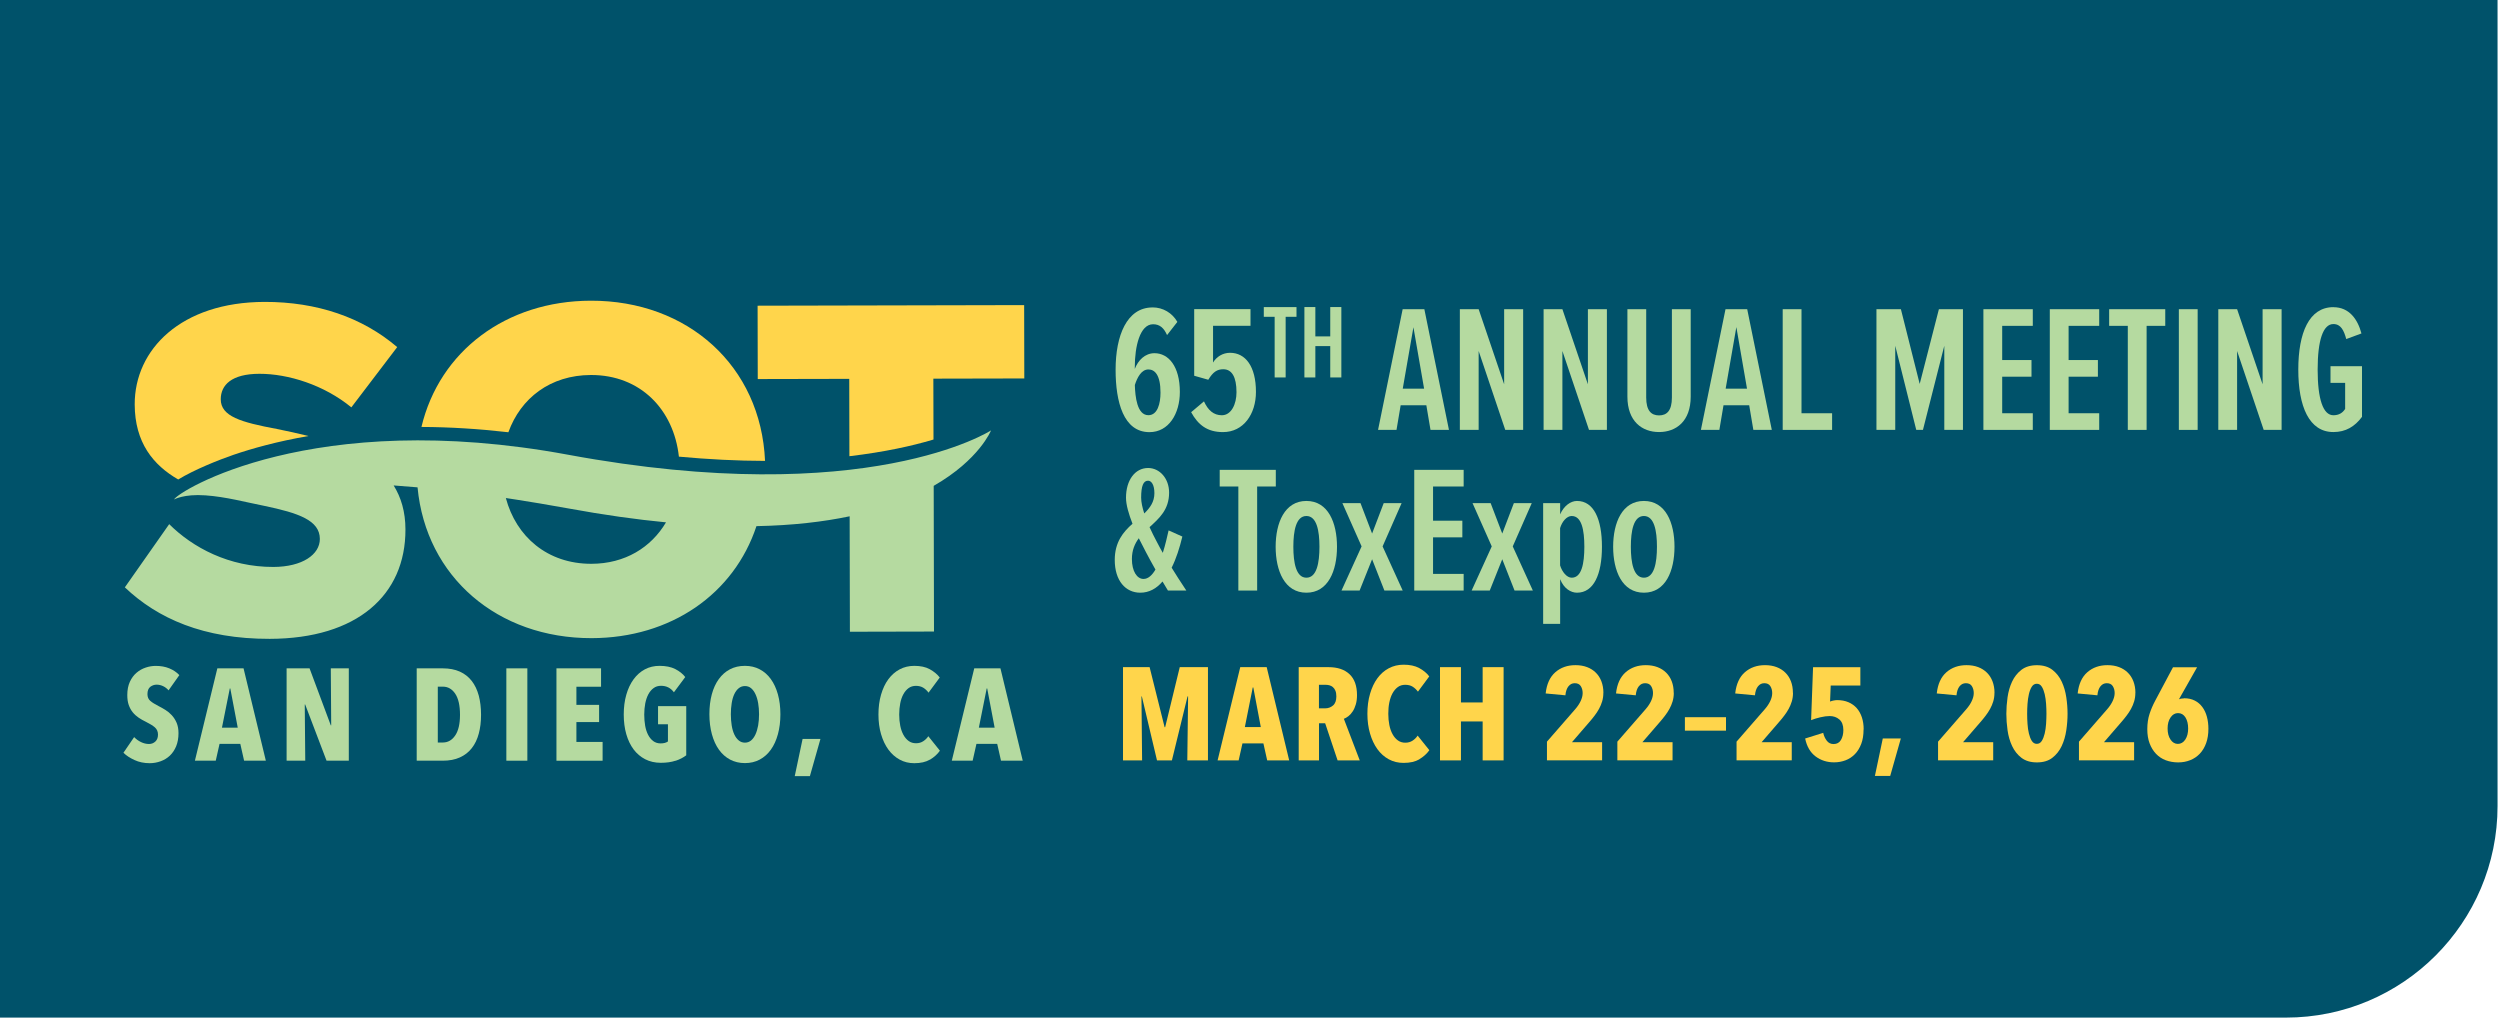 <?xml version="1.0" encoding="UTF-8"?><svg id="Layer_1" xmlns="http://www.w3.org/2000/svg" viewBox="0 0 500 204"><path d="M-.49,0h500v161.2c0,23.36-18.96,42.32-42.32,42.32H-.49V0H-.49Z" fill="#00526a"/><path d="M33.72,138.08c-.31-.37-.68-.65-1.1-.85-.42-.2-.85-.3-1.3-.3s-.89.15-1.27.44c-.37.3-.56.78-.56,1.46,0,.57.19,1.02.57,1.35s.95.67,1.7,1.06c.42.21.86.46,1.33.75.46.29.89.64,1.27,1.06.39.42.71.92.96,1.5s.38,1.28.38,2.08c0,.99-.16,1.87-.47,2.63-.32.76-.74,1.38-1.27,1.88-.53.5-1.15.87-1.85,1.12-.7.25-1.42.38-2.17.38-1.11,0-2.13-.21-3.04-.63-.91-.42-1.65-.9-2.21-1.46l2.14-3.13c.4.42.86.75,1.38,1,.52.25,1.05.38,1.59.38.5,0,.93-.17,1.28-.5s.52-.79.52-1.38-.21-1.09-.63-1.45c-.42-.36-1.03-.73-1.83-1.13-.5-.24-.98-.51-1.42-.81s-.83-.65-1.17-1.07c-.34-.42-.6-.9-.8-1.46s-.29-1.22-.29-1.98c0-1.03.17-1.91.51-2.65s.78-1.34,1.33-1.81c.55-.47,1.16-.82,1.83-1.04.67-.23,1.34-.34,2.02-.34,1.01,0,1.91.16,2.71.49.8.33,1.47.78,2.01,1.35l-2.17,3.07Z" fill="#b5daa0"/><path d="M48.82,152.14l-.76-3.37h-4.15l-.76,3.37h-4.17l4.49-18.47h5.24l4.46,18.47h-4.36ZM46.06,137.69h-.1l-1.57,7.85h3.16l-1.49-7.85Z" fill="#b5daa0"/><path d="M65.31,152.14l-4.28-11.25h-.08l.1,11.25h-3.73v-18.47h4.59l4.25,11.4h.08l-.08-11.4h3.6v18.47h-4.46Z" fill="#b5daa0"/><path d="M96.21,142.96c0,1.39-.15,2.65-.46,3.78-.3,1.13-.77,2.1-1.4,2.9-.63.8-1.42,1.42-2.39,1.85-.96.44-2.11.65-3.43.65h-5.19v-18.47h5.19c1.32,0,2.47.22,3.43.65.97.44,1.76,1.06,2.39,1.87.63.81,1.09,1.78,1.4,2.92.3,1.14.46,2.42.46,3.85ZM92,142.96c0-1.86-.32-3.27-.95-4.21s-1.46-1.42-2.47-1.42h-1.02v11.17h1.02c1.01,0,1.83-.47,2.47-1.42s.95-2.32.95-4.11Z" fill="#b5daa0"/><path d="M101.27,152.14v-18.47h4.2v18.47h-4.2Z" fill="#b5daa0"/><path d="M111.29,152.14v-18.47h8.92v3.68h-4.93v3.63h4.54v3.44h-4.54v3.97h5.24v3.76h-9.24Z" fill="#b5daa0"/><path d="M135.11,152.14c-.83.28-1.82.42-2.95.42s-2.21-.24-3.12-.71-1.69-1.13-2.32-1.97-1.12-1.86-1.46-3.04-.51-2.5-.51-3.94.17-2.76.51-3.95.82-2.22,1.45-3.08,1.38-1.53,2.26-2c.88-.47,1.86-.7,2.94-.7,1.25,0,2.3.21,3.14.64.84.43,1.51.96,2,1.6l-2.27,3.05c-.63-.87-1.49-1.3-2.57-1.3-.58,0-1.08.15-1.49.46-.42.3-.77.72-1.05,1.24-.28.52-.48,1.13-.62,1.83-.13.7-.2,1.44-.2,2.22s.06,1.52.18,2.22c.12.7.32,1.3.59,1.83.27.52.61.94,1.02,1.25s.91.47,1.48.47c.63,0,1.12-.13,1.47-.39v-3.44h-1.98v-3.63h5.64v9.84c-.59.45-1.3.82-2.14,1.1Z" fill="#b5daa0"/><path d="M156.08,142.85c0,1.46-.17,2.8-.5,4-.33,1.21-.8,2.24-1.41,3.09-.61.85-1.35,1.51-2.23,1.98-.88.47-1.87.7-2.96.7s-2.08-.24-2.96-.7c-.88-.47-1.62-1.13-2.23-1.98-.61-.85-1.08-1.88-1.41-3.09-.33-1.21-.5-2.54-.5-4s.16-2.79.48-3.98c.32-1.19.79-2.21,1.4-3.05.61-.84,1.35-1.5,2.23-1.96s1.87-.69,2.99-.69,2.08.23,2.96.69c.88.46,1.62,1.11,2.23,1.96.61.84,1.08,1.86,1.41,3.05.33,1.19.5,2.52.5,3.98ZM151.81,142.85c0-.8-.06-1.54-.18-2.23-.12-.69-.3-1.28-.54-1.79-.23-.5-.53-.9-.87-1.19-.35-.29-.76-.43-1.23-.43s-.88.14-1.24.43-.65.68-.89,1.19c-.24.5-.41,1.1-.52,1.79-.11.69-.17,1.43-.17,2.23s.06,1.55.17,2.24c.11.7.29,1.3.52,1.8.23.5.53.9.89,1.2s.77.44,1.24.44.88-.15,1.23-.44c.35-.3.64-.7.87-1.2.23-.5.41-1.1.54-1.8.12-.7.18-1.44.18-2.24Z" fill="#b5daa0"/><path d="M161.98,155.22h-3.03l1.57-7.44h3.57l-2.11,7.44Z" fill="#b5daa0"/><path d="M185.99,151.92c-.82.48-1.86.72-3.13.72-1.08,0-2.06-.24-2.93-.72-.88-.48-1.63-1.15-2.26-2.01-.63-.86-1.11-1.89-1.46-3.08-.35-1.19-.52-2.5-.52-3.93s.17-2.77.52-3.97c.35-1.2.83-2.23,1.46-3.08.63-.85,1.38-1.51,2.26-1.98.88-.47,1.86-.7,2.93-.7,1.24,0,2.27.22,3.09.67s1.49,1,2,1.66l-2.24,3.03c-.31-.42-.67-.75-1.06-.99-.39-.24-.88-.37-1.47-.37-.56,0-1.04.15-1.45.44-.41.3-.76.7-1.04,1.21-.29.51-.5,1.12-.64,1.83-.14.71-.21,1.46-.21,2.26s.07,1.55.21,2.24c.14.7.35,1.3.64,1.83.29.52.64.93,1.06,1.23.42.3.9.44,1.46.44s1.04-.14,1.46-.42c.42-.28.75-.61.99-.99l2.32,2.9c-.5.71-1.17,1.31-1.98,1.79Z" fill="#b5daa0"/><path d="M200.2,152.14l-.76-3.37h-4.15l-.76,3.37h-4.17l4.49-18.47h5.24l4.46,18.47h-4.36ZM197.44,137.69h-.1l-1.57,7.85h3.16l-1.49-7.85Z" fill="#b5daa0"/><path d="M169.85,75.77l.03,15.47c7.14-.84,12.64-2.1,16.5-3.24.11-.03.21-.06.32-.1l-.03-12.17,18.19-.04-.03-14.67-53.31.12.03,14.67,18.29-.04Z" fill="#ffd54b"/><path d="M35.64,95.9c3.26-1.99,8.09-3.91,11.04-4.93,3.75-1.28,8.78-2.69,15.02-3.77-2.16-.54-4.3-.99-6.29-1.4-7.24-1.35-11.25-2.52-11.26-5.94,0-2.84,2.14-5.09,7.72-5.1,5.77-.01,12.92,2.22,18.4,6.71l9.17-12.05c-6.96-5.95-16.06-9.06-26.53-9.04-16.73.04-26,9.54-25.97,20.5.02,7.63,3.7,12.14,8.71,15.02Z" fill="#ffd54b"/><path d="M148.69,105.25s-.03,0-.04,0c0,0,0,0,0,0,.01,0,.02,0,.04,0Z" fill="#fce69b"/><path d="M101.68,86.44c2.45-6.8,8.38-11.42,16.51-11.44,9.9-.02,16.56,6.92,17.59,16.33,5.96.55,11.72.84,17.23.85-.83-18.98-15.45-32.09-34.85-32.04-16.94.04-30.25,10.08-33.87,25.25,5.64.02,11.46.38,17.39,1.06Z" fill="#ffd54b"/><path d="M198.19,86.09s-24.62,15.95-84.61,4.85c-51.13-9.46-78.1,7.38-78.77,8.96,0,0,1.94-1.14,6.28-.83,4.12.29,8.04,1.37,11.71,2.09,6.95,1.45,11.16,2.91,11.17,6.63,0,3.13-3.51,5.58-9.28,5.6-8.9.02-16.15-3.88-20.85-8.56l-8.87,12.64c6.57,6.25,15.77,10.33,28.98,10.3,17.51-.04,27.17-8.77,27.14-21.87,0-3.57-.89-6.45-2.36-8.81,1.55.11,3.14.23,4.78.38,1.69,17.96,16.07,30.2,34.82,30.16,15.85-.03,28.47-8.83,32.96-22.4h0c7.24-.14,13.4-.87,18.64-1.97h0s.05,23.09.05,23.09l16.82-.04-.06-29.14c9.13-5.23,11.46-11.07,11.46-11.07ZM133.2,104.47c-2.97,5.02-8.2,8.28-14.92,8.29-8.81.02-15.06-5.45-17.11-13.15-3.2-.48,4.67.64,12.64,2.1,7.02,1.29,13.47,2.19,19.4,2.76,0,0,0,0,0,0Z" fill="#b5daa0"/><path d="M230.51,61.48c2.1,0,3.95,1.12,4.96,2.9l-2.06,2.64c-.62-1.41-1.45-2.17-2.79-2.17-2.64,0-3.66,4.45-3.66,8.54v.4c.65-1.74,2.06-3.15,3.94-3.15,2.79,0,5.07,2.61,5.07,7.75,0,4.38-2.24,8.04-6.08,8.04-5.18,0-6.77-6.01-6.77-12.49,0-6.8,2.24-12.45,7.38-12.45ZM229.68,73.89c-1.41,0-2.24,1.63-2.71,3.11.07,2.32.43,6.04,2.71,6.04,1.81,0,2.42-2.28,2.42-4.52,0-3.55-1.16-4.63-2.42-4.63Z" fill="#b5daa0"/><path d="M240.79,80.26c.8,1.77,1.92,2.79,3.58,2.79,1.88,0,2.93-2.21,2.93-4.6,0-3.08-.94-4.6-2.64-4.6-1.23,0-2.06.54-3,2.1l-2.82-.8v-13.32h11.26v3.33h-7.49v7.35c.69-1.16,1.95-1.95,3.4-1.95,3.08,0,5.18,2.71,5.18,7.82,0,4.45-2.5,8.04-6.59,8.04-3.15,0-4.99-1.45-6.37-3.98l2.57-2.17Z" fill="#b5daa0"/><path d="M254.93,75.49v-12.13h-2.17v-1.94h6.54v1.94h-2.17v12.13h-2.19Z" fill="#b5daa0"/><path d="M266.05,75.49v-6.27h-2.98v6.27h-2.19v-14.08h2.19v5.87h2.98v-5.87h2.22v14.08h-2.22Z" fill="#b5daa0"/><path d="M286.1,85.98l-.83-4.92h-5.14l-.83,4.92h-3.69l4.92-24.14h4.34l4.92,24.14h-3.69ZM282.69,65.42l-2.14,12.31h4.27l-2.14-12.31Z" fill="#b5daa0"/><path d="M301.05,85.98l-5.32-15.78v15.78h-3.76v-24.14h3.76l5.1,15.02v-15.02h3.8v24.14h-3.58Z" fill="#b5daa0"/><path d="M317.8,85.98l-5.32-15.78v15.78h-3.76v-24.14h3.76l5.1,15.02v-15.02h3.8v24.14h-3.58Z" fill="#b5daa0"/><path d="M325.48,61.84h3.76v17.66c0,2.64,1.01,3.58,2.57,3.58s2.57-.94,2.57-3.58v-17.66h3.76v17.48c0,4.96-2.93,7.09-6.33,7.09s-6.33-2.14-6.33-7.09v-17.48Z" fill="#b5daa0"/><path d="M350.67,85.98l-.83-4.92h-5.14l-.83,4.92h-3.69l4.92-24.14h4.34l4.92,24.14h-3.69ZM347.27,65.42l-2.14,12.31h4.27l-2.13-12.31Z" fill="#b5daa0"/><path d="M356.54,85.98v-24.14h3.76v20.81h6.12v3.33h-9.88Z" fill="#b5daa0"/><path d="M388.86,85.98v-16.83l-4.27,16.83h-1.34l-4.2-16.83v16.83h-3.76v-24.14h4.89l3.76,14.95,3.84-14.95h4.81v24.14h-3.73Z" fill="#b5daa0"/><path d="M396.68,85.98v-24.14h9.88v3.33h-6.12v6.84h5.86v3.33h-5.86v7.31h6.12v3.33h-9.88Z" fill="#b5daa0"/><path d="M409.96,85.98v-24.14h9.88v3.33h-6.12v6.84h5.86v3.33h-5.86v7.31h6.12v3.33h-9.88Z" fill="#b5daa0"/><path d="M425.56,85.98v-20.81h-3.73v-3.33h11.22v3.33h-3.73v20.81h-3.76Z" fill="#b5daa0"/><path d="M435.77,85.98v-24.14h3.76v24.14h-3.76Z" fill="#b5daa0"/><path d="M452.74,85.98l-5.32-15.78v15.78h-3.76v-24.14h3.76l5.1,15.02v-15.02h3.8v24.14h-3.58Z" fill="#b5daa0"/><path d="M466.68,61.44c3.15,0,4.85,2.39,5.61,5.25l-3.04,1.12c-.47-1.74-1.09-3-2.57-3-2.06,0-3.15,3.22-3.15,9.12s1.09,9.12,3.15,9.12c1.09,0,1.85-.47,2.35-1.27v-5.21h-2.93v-3.33h6.3v10.13c-1.45,1.95-3.26,3.04-5.72,3.04-4.85,0-7.02-5.1-7.02-12.49s2.17-12.49,7.02-12.49Z" fill="#b5daa0"/><path d="M233.59,118.11c-.36-.58-.72-1.19-1.09-1.81-1.19,1.41-2.68,2.24-4.45,2.24-2.93,0-5.1-2.39-5.1-6.55,0-3.58,1.7-5.61,3.55-7.24-.76-1.96-1.3-3.8-1.3-5.21,0-3.51,1.81-5.94,4.42-5.94,2.32,0,4.2,2.1,4.2,4.92,0,3.44-1.99,5.14-3.91,6.91.47,1.01.94,1.99,1.38,2.79.43.87.87,1.63,1.27,2.35.51-1.59.87-3.22,1.16-4.49l2.75,1.23c-.54,2.24-1.23,4.42-2.14,6.23.83,1.38,1.74,2.75,2.93,4.56h-3.66ZM231.09,113.91c-.69-1.23-1.34-2.39-1.88-3.44l-1.45-2.82c-.8,1.09-1.38,2.39-1.38,4.16,0,2.42,1.01,3.98,2.32,3.98.94,0,1.74-.76,2.39-1.88ZM228.85,102.69c1.16-1.12,2.03-2.32,2.03-4.05s-.62-2.5-1.27-2.5c-.94,0-1.38,1.05-1.38,3.4,0,.9.25,1.99.62,3.15Z" fill="#b5daa0"/><path d="M247.67,118.11v-20.81h-3.73v-3.33h11.22v3.33h-3.73v20.81h-3.76Z" fill="#b5daa0"/><path d="M255.13,109.35c0-4.81,1.81-9.16,6.15-9.16s6.12,4.34,6.12,9.16-1.77,9.19-6.12,9.19-6.15-4.38-6.15-9.19ZM263.89,109.35c0-3.19-.54-6.15-2.61-6.15s-2.61,2.97-2.61,6.15.54,6.19,2.61,6.19,2.61-2.97,2.61-6.19Z" fill="#b5daa0"/><path d="M276.88,118.11l-2.46-6.26-2.5,6.26h-3.62l4.02-8.83-3.84-8.65h3.62l2.32,6.08,2.32-6.08h3.58l-3.8,8.65,4.02,8.83h-3.66Z" fill="#b5daa0"/><path d="M282.85,118.11v-24.14h9.88v3.33h-6.12v6.84h5.86v3.33h-5.86v7.31h6.12v3.33h-9.88Z" fill="#b5daa0"/><path d="M302.91,118.11l-2.46-6.26-2.5,6.26h-3.62l4.02-8.83-3.84-8.65h3.62l2.32,6.08,2.32-6.08h3.58l-3.8,8.65,4.02,8.83h-3.66Z" fill="#b5daa0"/><path d="M312.03,124.77h-3.4v-24.14h3.4v2.24c.76-1.74,2.13-2.68,3.37-2.68,3.37,0,4.99,3.66,4.99,9.16s-1.63,9.19-4.99,9.19c-1.23,0-2.64-.83-3.37-2.71v8.94ZM314.34,103.2c-.98,0-1.92,1.09-2.32,2.42v7.46c.4,1.3,1.34,2.46,2.32,2.46,1.99,0,2.53-2.82,2.53-6.19s-.54-6.15-2.53-6.15Z" fill="#b5daa0"/><path d="M322.63,109.35c0-4.81,1.81-9.16,6.15-9.16s6.12,4.34,6.12,9.16-1.77,9.19-6.12,9.19-6.15-4.38-6.15-9.19ZM331.39,109.35c0-3.19-.54-6.15-2.61-6.15s-2.61,2.97-2.61,6.15.54,6.19,2.61,6.19,2.61-2.97,2.61-6.19Z" fill="#b5daa0"/><path d="M237.46,152.08l.16-12.8h-.11l-3.13,12.8h-2.98l-3.03-12.8h-.08l.13,12.8h-3.82v-18.65h5.32l3,12.01h.11l2.92-12.01h5.64v18.65h-4.13Z" fill="#ffd54b"/><path d="M253.44,152.08l-.76-3.4h-4.19l-.76,3.4h-4.21l4.53-18.65h5.29l4.5,18.65h-4.4ZM250.65,137.49h-.1l-1.58,7.93h3.19l-1.5-7.93Z" fill="#ffd54b"/><path d="M267.52,152.08l-2.49-7.43h-1.23v7.43h-4.06v-18.65h5.96c1.8,0,3.21.47,4.2,1.41,1,.94,1.5,2.34,1.5,4.2,0,.69-.08,1.3-.24,1.84-.16.54-.36,1.01-.62,1.4-.25.39-.54.7-.85.95-.32.25-.62.42-.92.53l3.18,8.32h-4.44ZM267.27,139.28c0-.47-.07-.86-.2-1.16-.13-.3-.3-.54-.51-.71-.21-.17-.44-.29-.7-.36-.25-.06-.5-.09-.75-.09h-1.32v4.71h1.24c.6,0,1.12-.19,1.57-.57.45-.38.67-.99.67-1.83Z" fill="#ffd54b"/><path d="M283.88,151.86c-.83.48-1.88.72-3.16.72-1.09,0-2.08-.24-2.96-.72-.89-.48-1.65-1.16-2.28-2.03-.63-.87-1.12-1.91-1.47-3.11-.35-1.2-.53-2.52-.53-3.96s.17-2.79.53-4c.35-1.21.84-2.25,1.47-3.11s1.39-1.53,2.28-2c.89-.47,1.87-.71,2.96-.71,1.25,0,2.29.22,3.12.67.83.45,1.51,1,2.01,1.67l-2.26,3.05c-.32-.42-.67-.75-1.07-1-.4-.25-.89-.37-1.49-.37-.56,0-1.05.15-1.46.45-.41.3-.76.71-1.05,1.22-.29.52-.5,1.13-.65,1.84s-.21,1.47-.21,2.28.07,1.56.21,2.26.36,1.32.65,1.84c.29.53.65.94,1.07,1.24.42.3.91.45,1.47.45s1.05-.14,1.47-.42c.42-.28.75-.61,1-1l2.34,2.92c-.51.72-1.18,1.32-2,1.8Z" fill="#ffd54b"/><path d="M296.53,152.08v-7.79h-4.34v7.79h-4.19v-18.65h4.19v7.06h4.34v-7.06h4.19v18.65h-4.19Z" fill="#ffd54b"/><path d="M320.67,138.57c0,.61-.08,1.18-.24,1.71-.16.53-.37,1.03-.63,1.5s-.56.93-.9,1.37c-.33.44-.68.86-1.03,1.26l-3.48,4.03h6.03v3.63h-11.03v-3.74l5.66-6.5c.46-.53.82-1.07,1.08-1.62.26-.55.4-1.08.4-1.59,0-.54-.13-1.01-.38-1.4-.25-.39-.65-.58-1.2-.58-.51,0-.93.21-1.26.62-.33.41-.54,1.01-.61,1.8l-3.95-.37c.21-1.9.86-3.31,1.94-4.25s2.42-1.41,4.02-1.41c.86,0,1.63.13,2.32.39.68.26,1.27.63,1.75,1.11.48.47.86,1.05,1.12,1.74.26.68.4,1.45.4,2.29Z" fill="#ffd54b"/><path d="M334.76,138.57c0,.61-.08,1.18-.24,1.71-.16.53-.37,1.03-.63,1.5-.26.47-.56.93-.9,1.37-.33.44-.68.86-1.03,1.26l-3.48,4.03h6.03v3.63h-11.04v-3.74l5.66-6.5c.46-.53.82-1.07,1.08-1.62.26-.55.39-1.08.39-1.59,0-.54-.13-1.01-.38-1.4-.25-.39-.65-.58-1.2-.58-.51,0-.93.21-1.26.62-.33.41-.54,1.01-.61,1.8l-3.95-.37c.21-1.9.86-3.31,1.94-4.25,1.08-.94,2.42-1.41,4.02-1.41.86,0,1.63.13,2.32.39.68.26,1.27.63,1.75,1.11.48.47.86,1.05,1.12,1.74.26.68.39,1.45.39,2.29Z" fill="#ffd54b"/><path d="M336.98,146.13v-2.69h8.22v2.69h-8.22Z" fill="#ffd54b"/><path d="M358.6,138.57c0,.61-.08,1.18-.24,1.71-.16.53-.37,1.03-.63,1.5-.26.47-.56.93-.9,1.37-.33.44-.68.86-1.03,1.26l-3.48,4.03h6.03v3.63h-11.04v-3.74l5.66-6.5c.46-.53.82-1.07,1.08-1.62.26-.55.39-1.08.39-1.59,0-.54-.13-1.01-.38-1.4-.25-.39-.65-.58-1.2-.58-.51,0-.93.21-1.26.62-.33.41-.54,1.01-.61,1.8l-3.95-.37c.21-1.9.86-3.31,1.94-4.25,1.08-.94,2.42-1.41,4.02-1.41.86,0,1.63.13,2.32.39.68.26,1.27.63,1.75,1.11.48.47.86,1.05,1.12,1.74.26.68.39,1.45.39,2.29Z" fill="#ffd54b"/><path d="M372.71,145.89c0,1.11-.15,2.07-.46,2.88-.31.82-.73,1.5-1.26,2.05-.54.55-1.16.97-1.88,1.24-.72.27-1.48.41-2.29.41-1.42,0-2.66-.4-3.71-1.19-1.05-.79-1.75-1.98-2.08-3.58l3.61-1.13c.14.62.38,1.14.72,1.58.34.44.79.66,1.36.66.65,0,1.14-.27,1.46-.8.32-.54.49-1.2.49-1.99,0-.97-.27-1.68-.8-2.13-.54-.46-1.18-.68-1.94-.68-.54,0-1.17.08-1.88.25-.71.17-1.32.36-1.83.57l.39-10.59h9.46v3.66h-5.93l-.13,3.21c.21-.09.45-.16.72-.21.27-.05.5-.08.7-.08.84,0,1.59.14,2.25.42.66.28,1.21.68,1.66,1.18.45.51.79,1.12,1.03,1.84.24.72.36,1.53.36,2.42Z" fill="#ffd54b"/><path d="M378.03,155.19h-3.05l1.58-7.5h3.61l-2.13,7.5Z" fill="#ffd54b"/><path d="M398.89,138.57c0,.61-.08,1.18-.24,1.71-.16.53-.37,1.03-.63,1.5s-.56.93-.9,1.37c-.33.44-.68.86-1.03,1.26l-3.48,4.03h6.03v3.63h-11.03v-3.74l5.66-6.5c.46-.53.82-1.07,1.08-1.62.26-.55.4-1.08.4-1.59,0-.54-.13-1.01-.38-1.4-.25-.39-.65-.58-1.2-.58-.51,0-.93.21-1.26.62-.33.41-.54,1.01-.61,1.8l-3.95-.37c.21-1.9.86-3.31,1.94-4.25s2.42-1.41,4.02-1.41c.86,0,1.63.13,2.32.39.68.26,1.27.63,1.75,1.11.48.47.86,1.05,1.12,1.74.26.68.4,1.45.4,2.29Z" fill="#ffd54b"/><path d="M413.51,142.76c0,1.05-.08,2.15-.25,3.29s-.47,2.19-.92,3.15c-.45.96-1.07,1.74-1.87,2.36s-1.83.92-3.09.92-2.3-.31-3.09-.92c-.8-.61-1.42-1.4-1.87-2.36-.45-.96-.75-2-.91-3.15-.16-1.14-.24-2.24-.24-3.29s.08-2.15.24-3.29c.16-1.14.46-2.19.91-3.15.45-.96,1.07-1.74,1.87-2.36.8-.61,1.83-.92,3.09-.92s2.3.31,3.09.92,1.42,1.4,1.87,2.36c.45.96.75,2.01.92,3.15s.25,2.24.25,3.29ZM409.29,142.76c0-.61-.02-1.27-.07-1.98s-.14-1.35-.28-1.95-.33-1.09-.58-1.49c-.25-.4-.58-.59-1-.59s-.75.2-1,.59c-.25.39-.44.89-.58,1.49s-.23,1.25-.28,1.95-.07,1.36-.07,1.98.02,1.3.07,2c.04.7.14,1.35.28,1.94.14.59.33,1.08.58,1.48.25.39.58.59,1,.59s.75-.2,1-.59c.25-.4.44-.89.58-1.48.14-.59.23-1.23.28-1.94.04-.7.07-1.37.07-2Z" fill="#ffd54b"/><path d="M427.07,138.57c0,.61-.08,1.18-.24,1.71-.16.53-.37,1.03-.63,1.5s-.56.93-.9,1.37c-.33.44-.68.86-1.03,1.26l-3.48,4.03h6.03v3.63h-11.03v-3.74l5.66-6.5c.46-.53.82-1.07,1.08-1.62.26-.55.4-1.08.4-1.59,0-.54-.13-1.01-.38-1.4-.25-.39-.65-.58-1.2-.58-.51,0-.93.21-1.26.62-.33.41-.54,1.01-.61,1.8l-3.95-.37c.21-1.9.86-3.31,1.94-4.25s2.42-1.41,4.02-1.41c.86,0,1.63.13,2.32.39.68.26,1.27.63,1.75,1.11.48.47.86,1.05,1.12,1.74.26.68.4,1.45.4,2.29Z" fill="#ffd54b"/><path d="M436.81,139.65c.83,0,1.54.16,2.15.47s1.11.75,1.51,1.29c.4.54.71,1.19.91,1.94.2.75.3,1.55.3,2.41,0,1.07-.15,2.02-.45,2.86-.3.83-.72,1.54-1.26,2.11-.54.57-1.18,1.01-1.92,1.3-.74.3-1.55.45-2.42.45s-1.72-.15-2.48-.43c-.76-.29-1.41-.72-1.95-1.29-.54-.57-.97-1.27-1.28-2.09-.31-.82-.46-1.76-.46-2.82,0-1.14.15-2.17.45-3.08.3-.91.68-1.79,1.13-2.63l3.56-6.69h4.82l-3.61,6.37.03.03c.09-.05.23-.1.43-.13s.38-.05.54-.05ZM437.63,145.71c0-.91-.18-1.65-.54-2.23-.36-.57-.86-.86-1.49-.86-.6,0-1.09.29-1.49.87s-.59,1.32-.59,2.21.19,1.63.58,2.21c.39.58.88.87,1.47.87s1.11-.29,1.49-.87c.38-.58.57-1.32.57-2.21Z" fill="#ffd54b"/></svg>